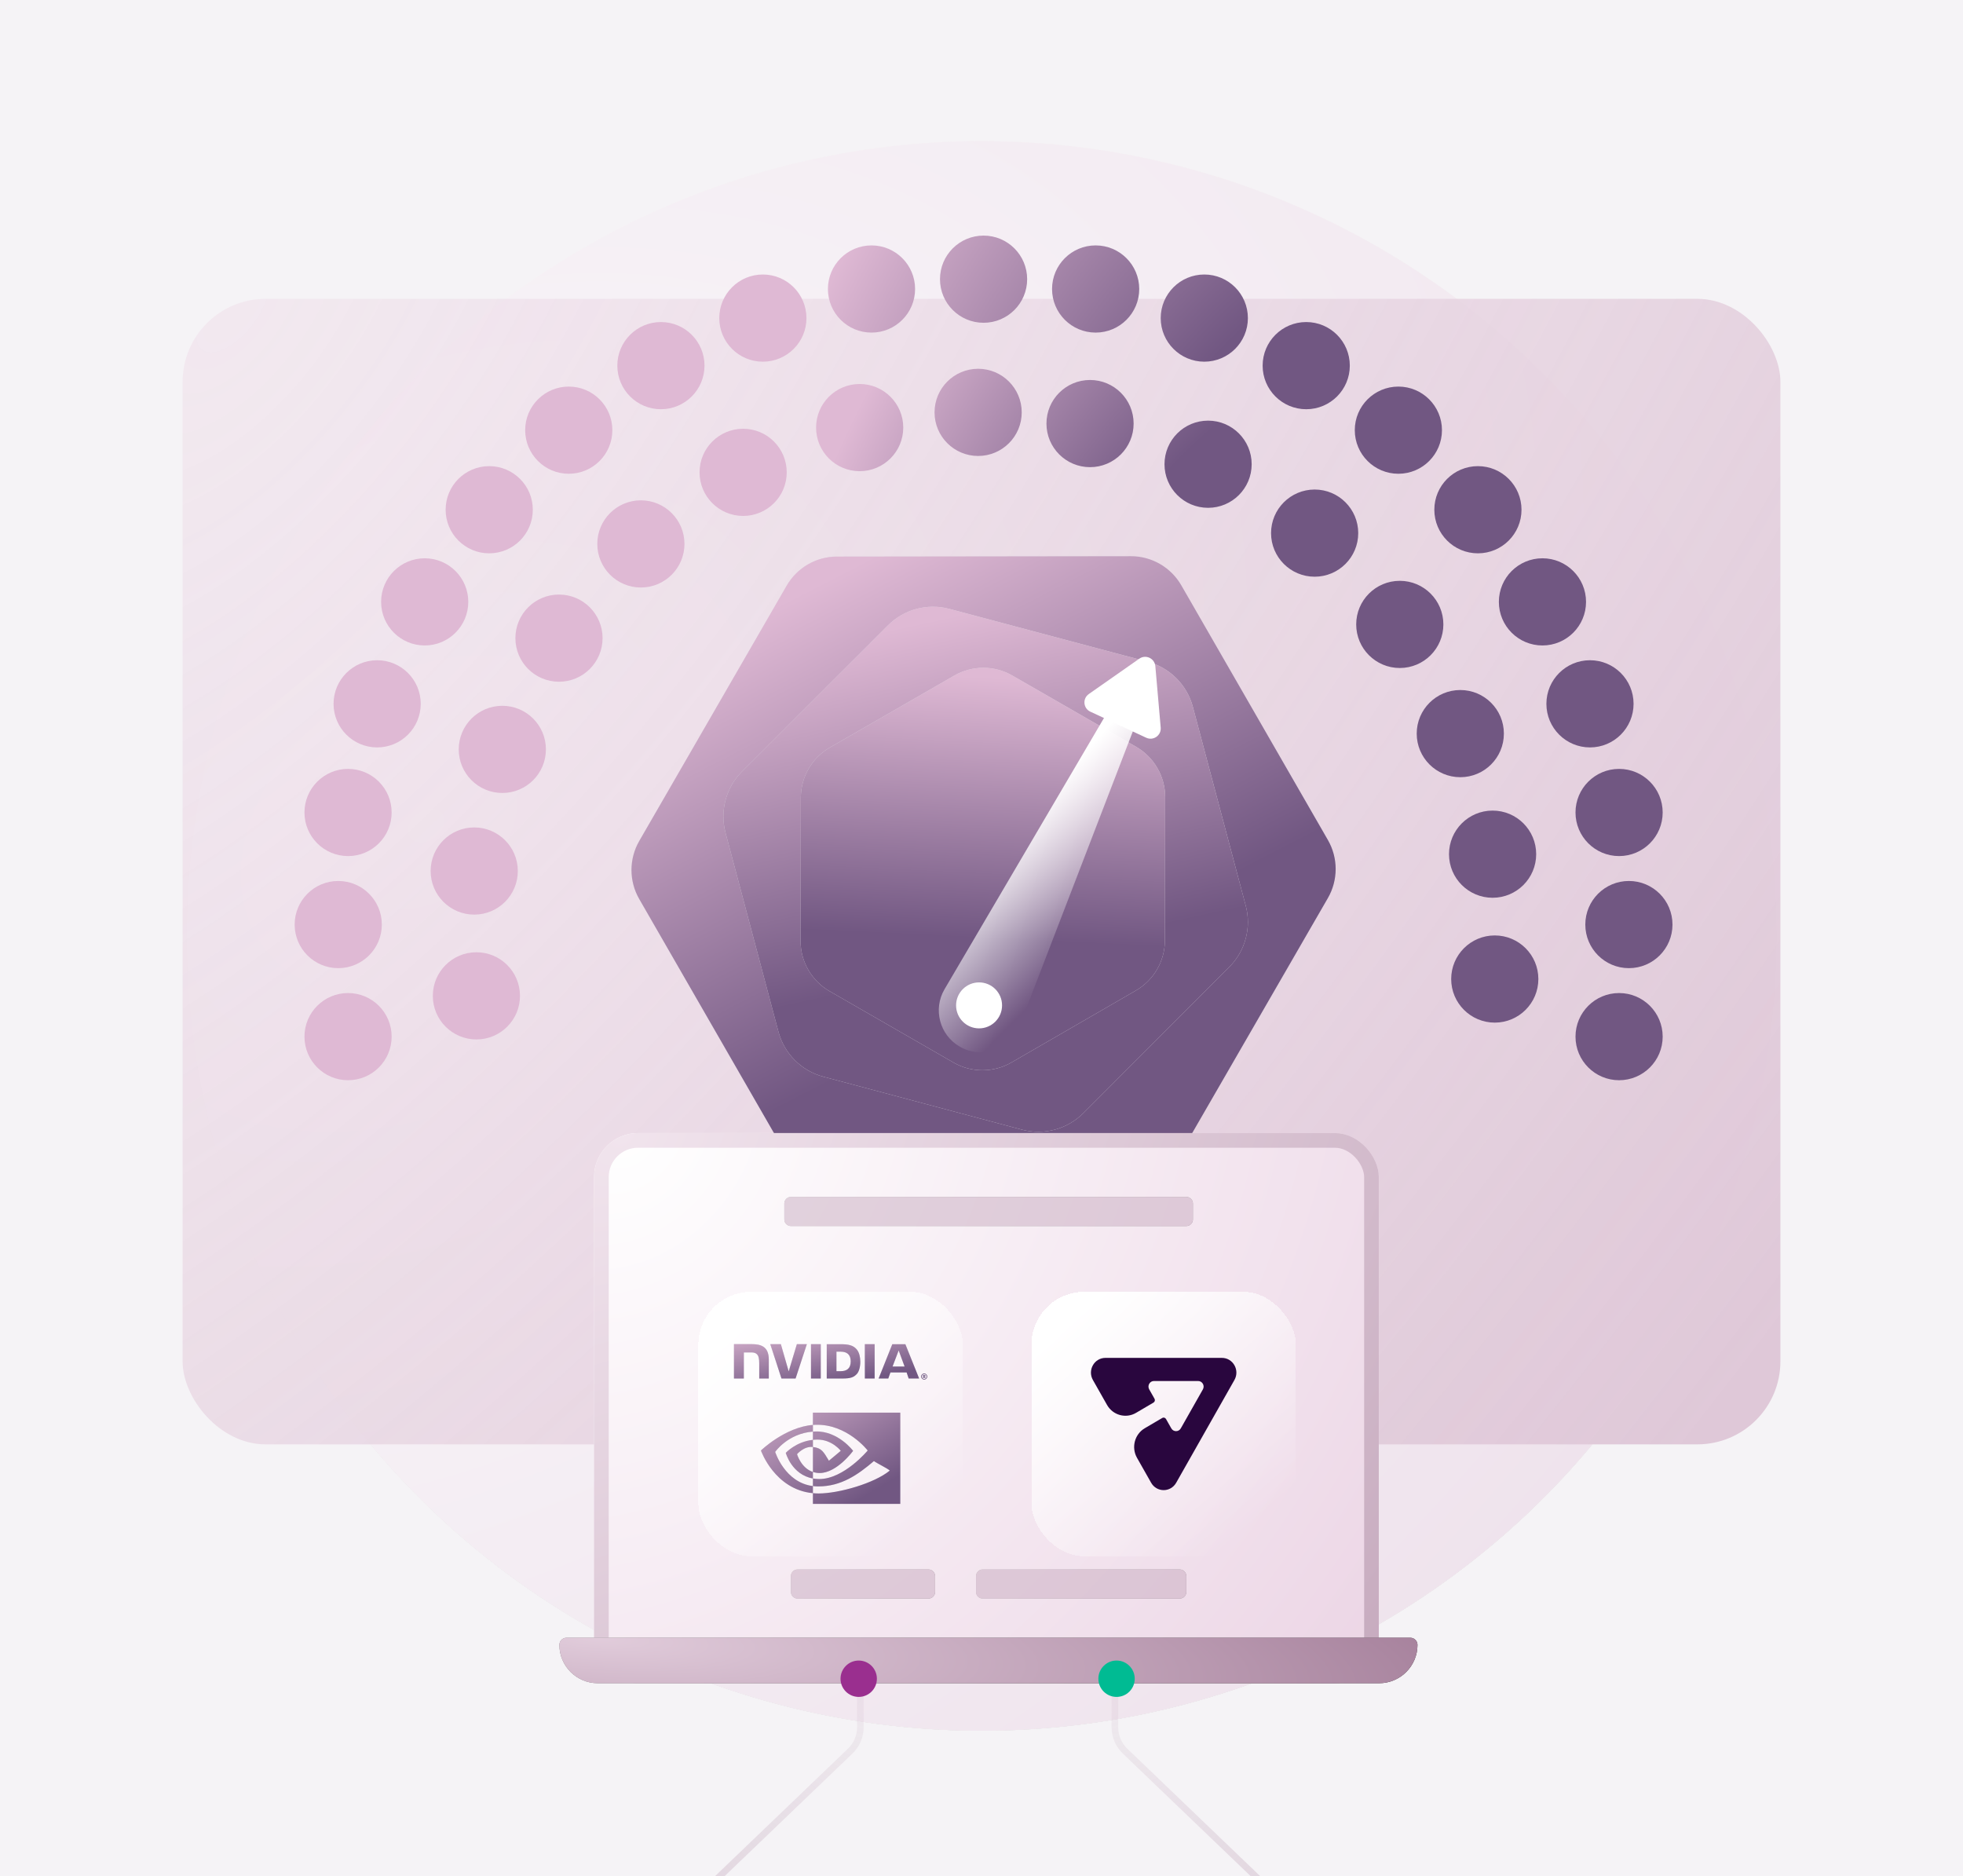 <svg width="473" height="452" viewBox="0 0 473 452" fill="none" xmlns="http://www.w3.org/2000/svg">
<g clip-path="url(#clip0_14597_60926)">
<rect width="473" height="452" fill="#F5F3F6"/>
<g opacity="0.5">
<circle cx="236.5" cy="225.5" r="191.5" fill="url(#paint0_radial_14597_60926)"/>
<circle cx="236.5" cy="225.5" r="191.5" fill="url(#paint1_radial_14597_60926)"/>
<circle cx="236.5" cy="225.5" r="191.5" fill="url(#paint2_radial_14597_60926)"/>
</g>
<rect x="44" y="72" width="385" height="276" rx="20" fill="url(#paint3_radial_14597_60926)"/>
<path d="M272.49 134.01C277.504 134.004 282.139 136.68 284.641 141.025L319.972 202.394C322.465 206.723 322.462 212.053 319.964 216.38L284.44 277.9C281.942 282.226 277.329 284.893 272.334 284.899L201.51 284.99C196.496 284.996 191.861 282.32 189.359 277.975L154.028 216.606C151.535 212.277 151.538 206.947 154.036 202.62L189.56 141.1C192.058 136.774 196.671 134.107 201.666 134.101L272.49 134.01Z" fill="#DFDAE2"/>
<path d="M272.49 134.01C277.504 134.004 282.139 136.68 284.641 141.025L319.972 202.394C322.465 206.723 322.462 212.053 319.964 216.38L284.44 277.9C281.942 282.226 277.329 284.893 272.334 284.899L201.51 284.99C196.496 284.996 191.861 282.32 189.359 277.975L154.028 216.606C151.535 212.277 151.538 206.947 154.036 202.62L189.56 141.1C192.058 136.774 196.671 134.107 201.666 134.101L272.49 134.01Z" fill="url(#paint4_linear_14597_60926)"/>
<path d="M276.568 159.446C281.875 160.86 286.018 165.007 287.43 170.314L300.172 218.224C301.576 223.502 300.064 229.128 296.205 232.992L261.038 268.201C257.171 272.072 251.535 273.588 246.248 272.178L198.429 259.431C193.122 258.016 188.978 253.87 187.567 248.562L174.824 200.652C173.421 195.374 174.932 189.748 178.792 185.884L213.959 150.675C217.825 146.805 223.462 145.289 228.748 146.698L276.568 159.446Z" fill="#DFDAE2"/>
<path d="M276.568 159.446C281.875 160.86 286.018 165.007 287.43 170.314L300.172 218.224C301.576 223.502 300.064 229.128 296.205 232.992L261.038 268.201C257.171 272.072 251.535 273.588 246.248 272.178L198.429 259.431C193.122 258.016 188.978 253.87 187.567 248.562L174.824 200.652C173.421 195.374 174.932 189.748 178.792 185.884L213.959 150.675C217.825 146.805 223.462 145.289 228.748 146.698L276.568 159.446Z" fill="url(#paint5_linear_14597_60926)"/>
<path d="M273.743 179.927C278.091 182.43 280.768 187.069 280.758 192.087L280.694 226.561C280.685 231.55 278.021 236.158 273.701 238.655L243.728 255.983C239.401 258.485 234.068 258.49 229.737 255.996L199.918 238.831C195.569 236.328 192.893 231.689 192.902 226.672L192.966 192.198C192.976 187.208 195.64 182.601 199.959 180.103L229.932 162.775C234.26 160.273 239.592 160.268 243.924 162.762L273.743 179.927Z" fill="#DFDAE2"/>
<path d="M273.743 179.927C278.091 182.43 280.768 187.069 280.758 192.087L280.694 226.561C280.685 231.55 278.021 236.158 273.701 238.655L243.728 255.983C239.401 258.485 234.068 258.49 229.737 255.996L199.918 238.831C195.569 236.328 192.893 231.689 192.902 226.672L192.966 192.198C192.976 187.208 195.64 182.601 199.959 180.103L229.932 162.775C234.26 160.273 239.592 160.268 243.924 162.762L273.743 179.927Z" fill="url(#paint6_linear_14597_60926)"/>
<path fill-rule="evenodd" clip-rule="evenodd" d="M236.999 77.769C242.799 77.769 247.501 73.067 247.501 67.266C247.501 61.466 242.799 56.764 236.999 56.764C231.199 56.764 226.496 61.466 226.496 67.266C226.496 73.067 231.199 77.769 236.999 77.769ZM209.994 80.133C215.795 80.133 220.497 75.431 220.497 69.63C220.497 63.83 215.795 59.128 209.994 59.128C204.194 59.128 199.492 63.83 199.492 69.63C199.492 75.431 204.194 80.133 209.994 80.133ZM194.32 76.64C194.32 82.441 189.618 87.143 183.817 87.143C178.017 87.143 173.315 82.441 173.315 76.64C173.315 70.84 178.017 66.138 183.817 66.138C189.618 66.138 194.32 70.84 194.32 76.64ZM159.253 98.598C165.054 98.598 169.756 93.896 169.756 88.095C169.756 82.295 165.054 77.593 159.253 77.593C153.453 77.593 148.751 82.295 148.751 88.095C148.751 93.896 153.453 98.598 159.253 98.598ZM147.551 103.645C147.551 109.445 142.849 114.147 137.048 114.147C131.248 114.147 126.546 109.445 126.546 103.645C126.546 97.844 131.248 93.142 137.048 93.142C142.849 93.142 147.551 97.844 147.551 103.645ZM117.881 133.317C123.682 133.317 128.384 128.615 128.384 122.814C128.384 117.014 123.682 112.312 117.881 112.312C112.081 112.312 107.379 117.014 107.379 122.814C107.379 128.615 112.081 133.317 117.881 133.317ZM112.837 145.014C112.837 150.815 108.135 155.517 102.334 155.517C96.534 155.517 91.832 150.815 91.832 145.014C91.832 139.214 96.534 134.512 102.334 134.512C108.135 134.512 112.837 139.214 112.837 145.014ZM90.877 180.081C96.677 180.081 101.379 175.379 101.379 169.578C101.379 163.778 96.677 159.076 90.877 159.076C85.076 159.076 80.374 163.778 80.374 169.578C80.374 175.379 85.076 180.081 90.877 180.081ZM94.369 195.758C94.369 201.559 89.667 206.261 83.867 206.261C78.066 206.261 73.364 201.559 73.364 195.758C73.364 189.958 78.066 185.256 83.867 185.256C89.667 185.256 94.369 189.958 94.369 195.758ZM81.503 233.265C87.303 233.265 92.005 228.563 92.005 222.763C92.005 216.962 87.303 212.26 81.503 212.26C75.702 212.26 71 216.962 71 222.763C71 228.563 75.702 233.265 81.503 233.265ZM94.369 249.764C94.369 255.565 89.667 260.267 83.867 260.267C78.066 260.267 73.364 255.565 73.364 249.764C73.364 243.964 78.066 239.262 83.867 239.262C89.667 239.262 94.369 243.964 94.369 249.764ZM314.745 98.598C320.545 98.598 325.247 93.896 325.247 88.095C325.247 82.295 320.545 77.593 314.745 77.593C308.944 77.593 304.242 82.295 304.242 88.095C304.242 93.896 308.944 98.598 314.745 98.598ZM300.688 76.64C300.688 82.441 295.986 87.143 290.186 87.143C284.385 87.143 279.683 82.441 279.683 76.64C279.683 70.84 284.385 66.138 290.186 66.138C295.986 66.138 300.688 70.84 300.688 76.64ZM264.003 80.133C269.804 80.133 274.506 75.431 274.506 69.63C274.506 63.83 269.804 59.128 264.003 59.128C258.203 59.128 253.501 63.83 253.501 69.63C253.501 75.431 258.203 80.133 264.003 80.133ZM347.451 103.645C347.451 109.445 342.749 114.147 336.949 114.147C331.148 114.147 326.446 109.445 326.446 103.645C326.446 97.844 331.148 93.142 336.949 93.142C342.749 93.142 347.451 97.844 347.451 103.645ZM366.618 122.815C366.618 128.615 361.916 133.317 356.116 133.317C350.315 133.317 345.613 128.615 345.613 122.815C345.613 117.014 350.315 112.312 356.116 112.312C361.916 112.312 366.618 117.014 366.618 122.815ZM382.168 145.014C382.168 150.815 377.466 155.517 371.665 155.517C365.865 155.517 361.163 150.815 361.163 145.014C361.163 139.214 365.865 134.512 371.665 134.512C377.466 134.512 382.168 139.214 382.168 145.014ZM393.621 169.578C393.621 175.379 388.919 180.081 383.119 180.081C377.318 180.081 372.616 175.379 372.616 169.578C372.616 163.778 377.318 159.076 383.119 159.076C388.919 159.076 393.621 163.778 393.621 169.578ZM400.635 195.758C400.635 201.559 395.933 206.261 390.133 206.261C384.332 206.261 379.63 201.559 379.63 195.758C379.63 189.958 384.332 185.256 390.133 185.256C395.933 185.256 400.635 189.958 400.635 195.758ZM392.496 233.265C398.296 233.265 402.998 228.563 402.998 222.763C402.998 216.962 398.296 212.26 392.496 212.26C386.695 212.26 381.993 216.962 381.993 222.763C381.993 228.563 386.695 233.265 392.496 233.265ZM390.133 260.267C395.933 260.267 400.635 255.565 400.635 249.764C400.635 243.964 395.933 239.262 390.133 239.262C384.332 239.262 379.63 243.964 379.63 249.764C379.63 255.565 384.332 260.267 390.133 260.267Z" fill="url(#paint7_radial_14597_60926)"/>
<path fill-rule="evenodd" clip-rule="evenodd" d="M235.689 109.859C241.489 109.859 246.191 105.156 246.191 99.356C246.191 93.556 241.489 88.853 235.689 88.853C229.888 88.853 225.186 93.556 225.186 99.356C225.186 105.156 229.888 109.859 235.689 109.859ZM207.142 113.525C212.943 113.525 217.645 108.822 217.645 103.022C217.645 97.222 212.943 92.519 207.142 92.519C201.342 92.519 196.64 97.222 196.64 103.022C196.64 108.822 201.342 113.525 207.142 113.525ZM189.568 113.805C189.568 119.606 184.866 124.308 179.066 124.308C173.265 124.308 168.563 119.606 168.563 113.805C168.563 108.005 173.265 103.303 179.066 103.303C184.866 103.303 189.568 108.005 189.568 113.805ZM154.425 141.553C160.226 141.553 164.928 136.851 164.928 131.05C164.928 125.25 160.226 120.548 154.425 120.548C148.625 120.548 143.923 125.25 143.923 131.05C143.923 136.851 148.625 141.553 154.425 141.553ZM145.194 153.753C145.194 159.553 140.492 164.256 134.691 164.256C128.891 164.256 124.189 159.553 124.189 153.753C124.189 147.953 128.891 143.25 134.691 143.25C140.492 143.25 145.194 147.953 145.194 153.753ZM121.038 191.058C126.839 191.058 131.541 186.356 131.541 180.556C131.541 174.755 126.839 170.053 121.038 170.053C115.238 170.053 110.536 174.755 110.536 180.556C110.536 186.356 115.238 191.058 121.038 191.058ZM124.771 209.863C124.771 215.663 120.069 220.365 114.268 220.365C108.468 220.365 103.766 215.663 103.766 209.863C103.766 204.062 108.468 199.36 114.268 199.36C120.069 199.36 124.771 204.062 124.771 209.863ZM114.794 250.441C120.594 250.441 125.297 245.739 125.297 239.938C125.297 234.138 120.594 229.436 114.794 229.436C108.994 229.436 104.292 234.138 104.292 239.938C104.292 245.739 108.994 250.441 114.794 250.441ZM301.599 111.85C301.599 117.65 296.897 122.352 291.096 122.352C285.296 122.352 280.594 117.65 280.594 111.85C280.594 106.05 285.296 101.347 291.096 101.347C296.897 101.347 301.599 106.05 301.599 111.85ZM262.652 112.557C268.453 112.557 273.155 107.855 273.155 102.054C273.155 96.254 268.453 91.552 262.652 91.552C256.852 91.552 252.15 96.254 252.15 102.054C252.15 107.855 256.852 112.557 262.652 112.557ZM316.773 138.951C322.573 138.951 327.276 134.249 327.276 128.449C327.276 122.648 322.573 117.946 316.773 117.946C310.973 117.946 306.271 122.648 306.271 128.449C306.271 134.249 310.973 138.951 316.773 138.951ZM337.289 160.947C343.09 160.947 347.792 156.245 347.792 150.444C347.792 144.644 343.09 139.942 337.289 139.942C331.489 139.942 326.787 144.644 326.787 150.444C326.787 156.245 331.489 160.947 337.289 160.947ZM351.87 187.257C357.671 187.257 362.373 182.555 362.373 176.755C362.373 170.954 357.671 166.252 351.87 166.252C346.07 166.252 341.368 170.954 341.368 176.755C341.368 182.555 346.07 187.257 351.87 187.257ZM359.654 216.306C365.454 216.306 370.156 211.604 370.156 205.804C370.156 200.003 365.454 195.301 359.654 195.301C353.854 195.301 349.151 200.003 349.151 205.804C349.151 211.604 353.854 216.306 359.654 216.306ZM360.177 246.387C365.978 246.387 370.68 241.685 370.68 235.884C370.68 230.084 365.978 225.382 360.177 225.382C354.377 225.382 349.675 230.084 349.675 235.884C349.675 241.685 354.377 246.387 360.177 246.387Z" fill="url(#paint8_radial_14597_60926)"/>
<g filter="url(#filter0_d_14597_60926)">
<path d="M267.619 141.817C268.46 140.387 270.249 139.828 271.754 140.525C273.294 141.239 274.017 143.024 273.408 144.608L243.465 222.441C241.24 228.224 234.374 230.653 229.007 227.554C224.156 224.753 222.516 218.536 225.355 213.707L267.619 141.817Z" fill="url(#paint9_linear_14597_60926)"/>
<circle cx="233.666" cy="217.615" r="5.539" fill="white"/>
<path d="M272.273 134.083C273.825 132.996 275.972 133.997 276.138 135.885L277.432 150.682C277.597 152.57 275.657 153.928 273.939 153.127L260.477 146.85C258.76 146.049 258.553 143.689 260.106 142.602L272.273 134.083Z" fill="white"/>
</g>
<g filter="url(#filter1_d_14597_60926)">
<path opacity="0.92" d="M315.404 506.298V449.557C315.404 447.387 314.519 445.31 312.952 443.808L269.268 401.914C267.701 400.412 266.816 398.335 266.816 396.165V387.614" stroke="url(#paint10_radial_14597_60926)" stroke-width="1.593" stroke-linecap="round"/>
<rect x="143.082" y="254.766" width="185.557" height="129.011" rx="8.836" fill="url(#paint11_radial_14597_60926)"/>
<rect x="143.082" y="254.766" width="185.557" height="129.011" rx="8.836" fill="url(#paint12_radial_14597_60926)"/>
<rect x="143.082" y="254.766" width="185.557" height="129.011" rx="8.836" stroke="url(#paint13_radial_14597_60926)" stroke-width="3.534"/>
<rect x="143.082" y="254.766" width="185.557" height="129.011" rx="8.836" stroke="url(#paint14_radial_14597_60926)" stroke-width="3.534"/>
<g filter="url(#filter2_d_14597_60926)">
<rect x="164.062" y="284.064" width="63.723" height="63.723" rx="12.745" fill="url(#paint15_linear_14597_60926)" shape-rendering="crispEdges"/>
<path d="M191.196 296.697V304.965H193.554V296.697H191.196ZM172.637 296.685V304.965H175.017V298.678H176.86C177.472 298.678 177.904 298.827 178.199 299.139C178.572 299.531 178.726 300.166 178.726 301.328V304.962H181.031V300.387C181.031 297.124 178.93 296.682 176.873 296.682H172.637M194.993 296.697V304.965H198.819C200.857 304.965 201.522 304.628 202.243 303.878C202.751 303.349 203.08 302.19 203.08 300.923C203.08 299.761 202.801 298.724 202.318 298.08C201.443 296.924 200.186 296.7 198.305 296.7H194.993V296.697ZM197.332 298.497H198.345C199.816 298.497 200.769 299.151 200.769 300.848C200.769 302.545 199.816 303.199 198.345 303.199H197.332V298.497ZM187.794 296.697L185.825 303.249L183.937 296.697H181.391L184.085 304.965H187.484L190.199 296.697H187.794ZM204.177 304.965H206.535V296.697H204.174L204.177 304.965ZM210.79 296.7L207.495 304.962H209.821L210.342 303.501H214.24L214.732 304.962H217.256L213.935 296.7H210.79ZM218.472 305.217C218.065 305.217 217.736 304.89 217.736 304.488C217.736 304.087 218.065 303.76 218.472 303.76C218.88 303.76 219.209 304.087 219.209 304.488C219.209 304.89 218.88 305.217 218.472 305.217ZM218.472 303.9C218.143 303.9 217.889 304.152 217.889 304.488C217.889 304.825 218.143 305.077 218.472 305.077C218.802 305.077 219.056 304.825 219.056 304.488C219.056 304.149 218.802 303.9 218.472 303.9ZM218.604 304.874L218.463 304.575H218.378V304.874H218.203V304.099H218.523C218.683 304.099 218.783 304.214 218.783 304.342C218.783 304.448 218.714 304.516 218.639 304.547L218.805 304.874H218.604ZM218.501 304.242H218.378V304.445H218.501C218.567 304.445 218.607 304.398 218.607 304.345C218.607 304.289 218.567 304.242 218.501 304.242ZM212.324 298.207L213.753 302.078H210.85L212.324 298.207Z" fill="#DFDAE2"/>
<path d="M191.196 296.697V304.965H193.554V296.697H191.196ZM172.637 296.685V304.965H175.017V298.678H176.86C177.472 298.678 177.904 298.827 178.199 299.139C178.572 299.531 178.726 300.166 178.726 301.328V304.962H181.031V300.387C181.031 297.124 178.93 296.682 176.873 296.682H172.637M194.993 296.697V304.965H198.819C200.857 304.965 201.522 304.628 202.243 303.878C202.751 303.349 203.08 302.19 203.08 300.923C203.08 299.761 202.801 298.724 202.318 298.08C201.443 296.924 200.186 296.7 198.305 296.7H194.993V296.697ZM197.332 298.497H198.345C199.816 298.497 200.769 299.151 200.769 300.848C200.769 302.545 199.816 303.199 198.345 303.199H197.332V298.497ZM187.794 296.697L185.825 303.249L183.937 296.697H181.391L184.085 304.965H187.484L190.199 296.697H187.794ZM204.177 304.965H206.535V296.697H204.174L204.177 304.965ZM210.79 296.7L207.495 304.962H209.821L210.342 303.501H214.24L214.732 304.962H217.256L213.935 296.7H210.79ZM218.472 305.217C218.065 305.217 217.736 304.89 217.736 304.488C217.736 304.087 218.065 303.76 218.472 303.76C218.88 303.76 219.209 304.087 219.209 304.488C219.209 304.89 218.88 305.217 218.472 305.217ZM218.472 303.9C218.143 303.9 217.889 304.152 217.889 304.488C217.889 304.825 218.143 305.077 218.472 305.077C218.802 305.077 219.056 304.825 219.056 304.488C219.056 304.149 218.802 303.9 218.472 303.9ZM218.604 304.874L218.463 304.575H218.378V304.874H218.203V304.099H218.523C218.683 304.099 218.783 304.214 218.783 304.342C218.783 304.448 218.714 304.516 218.639 304.547L218.805 304.874H218.604ZM218.501 304.242H218.378V304.445H218.501C218.567 304.445 218.607 304.398 218.607 304.345C218.607 304.289 218.567 304.242 218.501 304.242ZM212.324 298.207L213.753 302.078H210.85L212.324 298.207Z" fill="url(#paint16_linear_14597_60926)"/>
<path d="M191.663 319.744V317.757C191.858 317.745 192.055 317.732 192.256 317.726C197.743 317.555 201.346 322.394 201.346 322.394C201.346 322.394 197.458 327.74 193.288 327.74C192.686 327.74 192.149 327.644 191.666 327.482V321.463C193.802 321.718 194.231 322.652 195.517 324.773L198.373 322.387C198.373 322.387 196.288 319.681 192.773 319.681C192.388 319.678 192.024 319.706 191.663 319.744ZM191.663 313.183V316.15C191.861 316.135 192.058 316.122 192.256 316.116C199.888 315.861 204.861 322.313 204.861 322.313C204.861 322.313 199.148 329.185 193.2 329.185C192.654 329.185 192.143 329.135 191.663 329.051V330.885C192.074 330.938 192.497 330.966 192.943 330.966C198.48 330.966 202.484 328.167 206.363 324.854C207.006 325.364 209.636 326.604 210.179 327.146C206.491 330.2 197.9 332.663 193.027 332.663C192.557 332.663 192.105 332.635 191.663 332.592V335.17H212.709V313.183H191.663ZM191.663 327.485V329.051C186.543 328.148 185.119 322.879 185.119 322.879C185.119 322.879 187.578 320.183 191.663 319.747V321.466C191.66 321.466 191.657 321.466 191.654 321.466C189.512 321.21 187.838 323.194 187.838 323.194C187.838 323.194 188.775 326.526 191.663 327.485ZM182.567 322.649C182.567 322.649 185.602 318.215 191.663 317.757V316.15C184.95 316.683 179.137 322.31 179.137 322.31C179.137 322.31 182.429 331.729 191.663 332.592V330.882C184.887 330.042 182.567 322.649 182.567 322.649Z" fill="#DFDAE2"/>
<path d="M191.663 319.744V317.757C191.858 317.745 192.055 317.732 192.256 317.726C197.743 317.555 201.346 322.394 201.346 322.394C201.346 322.394 197.458 327.74 193.288 327.74C192.686 327.74 192.149 327.644 191.666 327.482V321.463C193.802 321.718 194.231 322.652 195.517 324.773L198.373 322.387C198.373 322.387 196.288 319.681 192.773 319.681C192.388 319.678 192.024 319.706 191.663 319.744ZM191.663 313.183V316.15C191.861 316.135 192.058 316.122 192.256 316.116C199.888 315.861 204.861 322.313 204.861 322.313C204.861 322.313 199.148 329.185 193.2 329.185C192.654 329.185 192.143 329.135 191.663 329.051V330.885C192.074 330.938 192.497 330.966 192.943 330.966C198.48 330.966 202.484 328.167 206.363 324.854C207.006 325.364 209.636 326.604 210.179 327.146C206.491 330.2 197.9 332.663 193.027 332.663C192.557 332.663 192.105 332.635 191.663 332.592V335.17H212.709V313.183H191.663ZM191.663 327.485V329.051C186.543 328.148 185.119 322.879 185.119 322.879C185.119 322.879 187.578 320.183 191.663 319.747V321.466C191.66 321.466 191.657 321.466 191.654 321.466C189.512 321.21 187.838 323.194 187.838 323.194C187.838 323.194 188.775 326.526 191.663 327.485ZM182.567 322.649C182.567 322.649 185.602 318.215 191.663 317.757V316.15C184.95 316.683 179.137 322.31 179.137 322.31C179.137 322.31 182.429 331.729 191.663 332.592V330.882C184.887 330.042 182.567 322.649 182.567 322.649Z" fill="url(#paint17_linear_14597_60926)"/>
</g>
<g opacity="0.5">
<path d="M187.162 269.976C187.162 269.097 187.875 268.383 188.755 268.383H284.02C284.9 268.383 285.613 269.097 285.613 269.976V273.8C285.613 274.68 284.9 275.393 284.02 275.393H188.755C187.875 275.393 187.162 274.68 187.162 273.8V269.976Z" fill="url(#paint18_radial_14597_60926)"/>
<path d="M187.162 269.976C187.162 269.097 187.875 268.383 188.755 268.383H284.02C284.9 268.383 285.613 269.097 285.613 269.976V273.8C285.613 274.68 284.9 275.393 284.02 275.393H188.755C187.875 275.393 187.162 274.68 187.162 273.8V269.976Z" fill="url(#paint19_radial_14597_60926)"/>
<path d="M187.162 269.976C187.162 269.097 187.875 268.383 188.755 268.383H284.02C284.9 268.383 285.613 269.097 285.613 269.976V273.8C285.613 274.68 284.9 275.393 284.02 275.393H188.755C187.875 275.393 187.162 274.68 187.162 273.8V269.976Z" fill="#C7ABBF"/>
</g>
<g opacity="0.5">
<path d="M188.756 359.736C188.756 358.856 189.469 358.143 190.349 358.143H221.891C222.771 358.143 223.484 358.856 223.484 359.736V363.559C223.484 364.439 222.771 365.152 221.891 365.152H190.349C189.469 365.152 188.756 364.439 188.756 363.559V359.736Z" fill="url(#paint20_radial_14597_60926)"/>
<path d="M188.756 359.736C188.756 358.856 189.469 358.143 190.349 358.143H221.891C222.771 358.143 223.484 358.856 223.484 359.736V363.559C223.484 364.439 222.771 365.152 221.891 365.152H190.349C189.469 365.152 188.756 364.439 188.756 363.559V359.736Z" fill="url(#paint21_radial_14597_60926)"/>
<path d="M188.756 359.736C188.756 358.856 189.469 358.143 190.349 358.143H221.891C222.771 358.143 223.484 358.856 223.484 359.736V363.559C223.484 364.439 222.771 365.152 221.891 365.152H190.349C189.469 365.152 188.756 364.439 188.756 363.559V359.736Z" fill="#C7ABBF"/>
</g>
<g opacity="0.5">
<path d="M233.363 359.736C233.363 358.856 234.077 358.143 234.956 358.143H282.429C283.309 358.143 284.022 358.856 284.022 359.736V363.559C284.022 364.439 283.309 365.152 282.429 365.152H234.956C234.077 365.152 233.363 364.439 233.363 363.559V359.736Z" fill="url(#paint22_radial_14597_60926)"/>
<path d="M233.363 359.736C233.363 358.856 234.077 358.143 234.956 358.143H282.429C283.309 358.143 284.022 358.856 284.022 359.736V363.559C284.022 364.439 283.309 365.152 282.429 365.152H234.956C234.077 365.152 233.363 364.439 233.363 363.559V359.736Z" fill="url(#paint23_radial_14597_60926)"/>
<path d="M233.363 359.736C233.363 358.856 234.077 358.143 234.956 358.143H282.429C283.309 358.143 284.022 358.856 284.022 359.736V363.559C284.022 364.439 283.309 365.152 282.429 365.152H234.956C234.077 365.152 233.363 364.439 233.363 363.559V359.736Z" fill="#C7ABBF"/>
</g>
<g filter="url(#filter3_d_14597_60926)">
<rect x="244.314" y="284.065" width="63.723" height="63.723" rx="12.745" fill="url(#paint24_linear_14597_60926)" shape-rendering="crispEdges"/>
<path d="M279.195 330.08L293.228 305.321C294.569 302.954 292.893 299.996 290.209 299.996H262.143C259.46 299.996 257.783 302.954 259.125 305.321L261.594 309.678L262.529 311.328C263.944 313.825 267.073 314.68 269.522 313.24L273.731 310.765C274.047 310.579 274.156 310.165 273.973 309.842L272.695 307.587C272.186 306.689 272.82 305.567 273.836 305.567H284.483C285.5 305.567 286.136 306.691 285.626 307.59L280.306 316.977C279.797 317.875 278.526 317.875 278.016 316.977L276.737 314.719C276.554 314.397 276.15 314.286 275.834 314.472L271.624 316.948C269.177 318.387 268.339 321.579 269.753 324.074L270.688 325.724L273.157 330.08C274.501 332.449 277.852 332.449 279.195 330.08Z" fill="#29063E"/>
</g>
<path d="M132.961 376.311C132.961 375.362 133.73 374.593 134.679 374.593H338.006C338.955 374.593 339.724 375.362 339.724 376.311C339.724 381.411 335.59 385.545 330.491 385.545H142.195C137.095 385.545 132.961 381.411 132.961 376.311Z" fill="url(#paint25_radial_14597_60926)"/>
<path d="M132.961 376.311C132.961 375.362 133.73 374.593 134.679 374.593H338.006C338.955 374.593 339.724 375.362 339.724 376.311C339.724 381.411 335.59 385.545 330.491 385.545H142.195C137.095 385.545 132.961 381.411 132.961 376.311Z" fill="url(#paint26_radial_14597_60926)"/>
<path d="M132.961 376.311C132.961 375.362 133.73 374.593 134.679 374.593H338.006C338.955 374.593 339.724 375.362 339.724 376.311C339.724 381.411 335.59 385.545 330.491 385.545H142.195C137.095 385.545 132.961 381.411 132.961 376.311Z" fill="url(#paint27_radial_14597_60926)"/>
<path opacity="0.92" d="M156.895 506.298V449.557C156.895 447.387 157.78 445.31 159.347 443.808L203.031 401.914C204.598 400.412 205.483 398.335 205.483 396.165V387.614" stroke="url(#paint28_radial_14597_60926)" stroke-width="1.593" stroke-linecap="round"/>
<ellipse cx="205.086" cy="384.469" rx="4.381" ry="4.381" fill="#9A2F8F"/>
<ellipse cx="267.215" cy="384.469" rx="4.381" ry="4.381" fill="#00BB93"/>
</g>
</g>
<defs>
<filter id="filter0_d_14597_60926" x="176.972" y="109.015" width="151.956" height="193.75" filterUnits="userSpaceOnUse" color-interpolation-filters="sRGB">
<feFlood flood-opacity="0" result="BackgroundImageFix"/>
<feColorMatrix in="SourceAlpha" type="matrix" values="0 0 0 0 0 0 0 0 0 0 0 0 0 0 0 0 0 0 127 0" result="hardAlpha"/>
<feOffset dx="2.248" dy="24.619"/>
<feGaussianBlur stdDeviation="24.619"/>
<feComposite in2="hardAlpha" operator="out"/>
<feColorMatrix type="matrix" values="0 0 0 0 0.565 0 0 0 0 0.447 0 0 0 0 0.6 0 0 0 0.8 0"/>
<feBlend mode="normal" in2="BackgroundImageFix" result="effect1_dropShadow_14597_60926"/>
<feBlend mode="normal" in="SourceGraphic" in2="effect1_dropShadow_14597_60926" result="shape"/>
</filter>
<filter id="filter1_d_14597_60926" x="94.788" y="232.999" width="286.803" height="334.096" filterUnits="userSpaceOnUse" color-interpolation-filters="sRGB">
<feFlood flood-opacity="0" result="BackgroundImageFix"/>
<feColorMatrix in="SourceAlpha" type="matrix" values="0 0 0 0 0 0 0 0 0 0 0 0 0 0 0 0 0 0 127 0" result="hardAlpha"/>
<feOffset dx="1.827" dy="20"/>
<feGaussianBlur stdDeviation="20"/>
<feComposite in2="hardAlpha" operator="out"/>
<feColorMatrix type="matrix" values="0 0 0 0 0.565 0 0 0 0 0.447 0 0 0 0 0.6 0 0 0 0.3 0"/>
<feBlend mode="normal" in2="BackgroundImageFix" result="effect1_dropShadow_14597_60926"/>
<feBlend mode="normal" in="SourceGraphic" in2="effect1_dropShadow_14597_60926" result="shape"/>
</filter>
<filter id="filter2_d_14597_60926" x="153.708" y="278.489" width="89.212" height="89.212" filterUnits="userSpaceOnUse" color-interpolation-filters="sRGB">
<feFlood flood-opacity="0" result="BackgroundImageFix"/>
<feColorMatrix in="SourceAlpha" type="matrix" values="0 0 0 0 0 0 0 0 0 0 0 0 0 0 0 0 0 0 127 0" result="hardAlpha"/>
<feOffset dx="2.39" dy="7.169"/>
<feGaussianBlur stdDeviation="6.372"/>
<feComposite in2="hardAlpha" operator="out"/>
<feColorMatrix type="matrix" values="0 0 0 0 0.565 0 0 0 0 0.447 0 0 0 0 0.6 0 0 0 0.15 0"/>
<feBlend mode="normal" in2="BackgroundImageFix" result="effect1_dropShadow_14597_60926"/>
<feBlend mode="normal" in="SourceGraphic" in2="effect1_dropShadow_14597_60926" result="shape"/>
</filter>
<filter id="filter3_d_14597_60926" x="233.959" y="278.489" width="89.212" height="89.212" filterUnits="userSpaceOnUse" color-interpolation-filters="sRGB">
<feFlood flood-opacity="0" result="BackgroundImageFix"/>
<feColorMatrix in="SourceAlpha" type="matrix" values="0 0 0 0 0 0 0 0 0 0 0 0 0 0 0 0 0 0 127 0" result="hardAlpha"/>
<feOffset dx="2.39" dy="7.169"/>
<feGaussianBlur stdDeviation="6.372"/>
<feComposite in2="hardAlpha" operator="out"/>
<feColorMatrix type="matrix" values="0 0 0 0 0.565 0 0 0 0 0.447 0 0 0 0 0.6 0 0 0 0.15 0"/>
<feBlend mode="normal" in2="BackgroundImageFix" result="effect1_dropShadow_14597_60926"/>
<feBlend mode="normal" in="SourceGraphic" in2="effect1_dropShadow_14597_60926" result="shape"/>
</filter>
<radialGradient id="paint0_radial_14597_60926" cx="0" cy="0" r="1" gradientUnits="userSpaceOnUse" gradientTransform="translate(428.655 691.042) rotate(-120.864) scale(749.397 667.464)">
<stop offset="0.369" stop-color="#7D7D7D"/>
<stop offset="1" stop-color="#F5F5F5"/>
</radialGradient>
<radialGradient id="paint1_radial_14597_60926" cx="0" cy="0" r="1" gradientUnits="userSpaceOnUse" gradientTransform="translate(98.859 204.785) rotate(55.668) scale(718.001 1025.17)">
<stop stop-color="white"/>
<stop offset="1" stop-color="#F2E0ED"/>
</radialGradient>
<radialGradient id="paint2_radial_14597_60926" cx="0" cy="0" r="1" gradientUnits="userSpaceOnUse" gradientTransform="translate(104.844 196.729) rotate(50.666) scale(462.632 623.703)">
<stop stop-color="white"/>
<stop offset="1" stop-color="#DFBED5"/>
</radialGradient>
<radialGradient id="paint3_radial_14597_60926" cx="0" cy="0" r="1" gradientUnits="userSpaceOnUse" gradientTransform="translate(58.154 72) rotate(36.907) scale(446.082 930.799)">
<stop stop-color="#F1E4ED" stop-opacity="0.7"/>
<stop offset="1" stop-color="#DFC8D8"/>
</radialGradient>
<linearGradient id="paint4_linear_14597_60926" x1="209.918" y1="134.239" x2="281.893" y2="274.324" gradientUnits="userSpaceOnUse">
<stop stop-color="#DFB9D4"/>
<stop offset="0.686" stop-color="#715782"/>
</linearGradient>
<linearGradient id="paint5_linear_14597_60926" x1="232.36" y1="147.78" x2="258.161" y2="266.827" gradientUnits="userSpaceOnUse">
<stop stop-color="#DFB9D4"/>
<stop offset="0.686" stop-color="#715782"/>
</linearGradient>
<linearGradient id="paint6_linear_14597_60926" x1="245.108" y1="163.544" x2="240.674" y2="255.135" gradientUnits="userSpaceOnUse">
<stop stop-color="#DFB9D4"/>
<stop offset="0.686" stop-color="#715782"/>
</linearGradient>
<radialGradient id="paint7_radial_14597_60926" cx="0" cy="0" r="1" gradientUnits="userSpaceOnUse" gradientTransform="translate(388.62 237.14) rotate(174.29) scale(310.159 408.05)">
<stop offset="0.468" stop-color="#715782"/>
<stop offset="0.718" stop-color="#DFB9D4"/>
<stop offset="1" stop-color="#DFB9D4"/>
</radialGradient>
<radialGradient id="paint8_radial_14597_60926" cx="0" cy="0" r="1" gradientUnits="userSpaceOnUse" gradientTransform="translate(359.121 232.078) rotate(174.36) scale(249.326 324.043)">
<stop offset="0.468" stop-color="#715782"/>
<stop offset="0.718" stop-color="#DFB9D4"/>
<stop offset="1" stop-color="#DFB9D4"/>
</radialGradient>
<linearGradient id="paint9_linear_14597_60926" x1="260.531" y1="154.738" x2="284.464" y2="178.199" gradientUnits="userSpaceOnUse">
<stop stop-color="white"/>
<stop offset="1" stop-color="white" stop-opacity="0"/>
</linearGradient>
<radialGradient id="paint10_radial_14597_60926" cx="0" cy="0" r="1" gradientUnits="userSpaceOnUse" gradientTransform="translate(264.824 391.199) rotate(57.011) scale(108.259 79.669)">
<stop stop-color="#B594AC" stop-opacity="0.11"/>
<stop offset="1" stop-color="#B594AC" stop-opacity="0.5"/>
</radialGradient>
<radialGradient id="paint11_radial_14597_60926" cx="0" cy="0" r="1" gradientUnits="userSpaceOnUse" gradientTransform="translate(330.729 480.383) rotate(-130.451) scale(292.549 292.133)">
<stop offset="0.369" stop-color="#7D7D7D"/>
<stop offset="1" stop-color="#D6D6D6"/>
</radialGradient>
<radialGradient id="paint12_radial_14597_60926" cx="0" cy="0" r="1" gradientUnits="userSpaceOnUse" gradientTransform="translate(149.32 252.877) rotate(41.88) scale(370.203 453.131)">
<stop stop-color="white"/>
<stop offset="1" stop-color="#DFB9D4"/>
</radialGradient>
<radialGradient id="paint13_radial_14597_60926" cx="0" cy="0" r="1" gradientUnits="userSpaceOnUse" gradientTransform="translate(149.32 252.877) rotate(41.88) scale(370.203 453.131)">
<stop stop-color="white"/>
<stop offset="1" stop-color="#DFB9D4"/>
</radialGradient>
<radialGradient id="paint14_radial_14597_60926" cx="0" cy="0" r="1" gradientUnits="userSpaceOnUse" gradientTransform="translate(149.32 252.877) rotate(41.88) scale(370.203 536.221)">
<stop stop-color="#F1E4ED"/>
<stop offset="1" stop-color="#AA849F"/>
</radialGradient>
<linearGradient id="paint15_linear_14597_60926" x1="167.135" y1="296.013" x2="210.945" y2="345.796" gradientUnits="userSpaceOnUse">
<stop stop-color="white"/>
<stop offset="1" stop-color="white" stop-opacity="0"/>
</linearGradient>
<linearGradient id="paint16_linear_14597_60926" x1="157.778" y1="295.503" x2="160.533" y2="312.225" gradientUnits="userSpaceOnUse">
<stop stop-color="#DFB9D4"/>
<stop offset="1" stop-color="#715782"/>
</linearGradient>
<linearGradient id="paint17_linear_14597_60926" x1="168.425" y1="310.146" x2="187.772" y2="343" gradientUnits="userSpaceOnUse">
<stop stop-color="#DFB9D4"/>
<stop offset="1" stop-color="#715782"/>
</linearGradient>
<radialGradient id="paint18_radial_14597_60926" cx="0" cy="0" r="1" gradientUnits="userSpaceOnUse" gradientTransform="translate(191.33 268.377) rotate(5.204) scale(144.103 32.053)">
<stop stop-color="#F8EFF5"/>
<stop offset="1" stop-color="#C2A3B9"/>
</radialGradient>
<radialGradient id="paint19_radial_14597_60926" cx="0" cy="0" r="1" gradientUnits="userSpaceOnUse" gradientTransform="translate(285.782 280.408) rotate(-173.206) scale(99.521 23.645)">
<stop offset="0.369" stop-color="#3F3F3F"/>
<stop offset="1" stop-color="#808080"/>
</radialGradient>
<radialGradient id="paint20_radial_14597_60926" cx="0" cy="0" r="1" gradientUnits="userSpaceOnUse" gradientTransform="translate(190.226 358.136) rotate(14.477) scale(52.282 31.163)">
<stop stop-color="#F8EFF5"/>
<stop offset="1" stop-color="#C2A3B9"/>
</radialGradient>
<radialGradient id="paint21_radial_14597_60926" cx="0" cy="0" r="1" gradientUnits="userSpaceOnUse" gradientTransform="translate(223.543 370.167) rotate(-161.339) scale(36.794 22.56)">
<stop offset="0.369" stop-color="#3F3F3F"/>
<stop offset="1" stop-color="#808080"/>
</radialGradient>
<radialGradient id="paint22_radial_14597_60926" cx="0" cy="0" r="1" gradientUnits="userSpaceOnUse" gradientTransform="translate(235.508 358.136) rotate(10.037) scale(74.991 31.693)">
<stop stop-color="#F8EFF5"/>
<stop offset="1" stop-color="#C2A3B9"/>
</radialGradient>
<radialGradient id="paint23_radial_14597_60926" cx="0" cy="0" r="1" gradientUnits="userSpaceOnUse" gradientTransform="translate(284.109 370.167) rotate(-166.964) scale(52.195 23.198)">
<stop offset="0.369" stop-color="#3F3F3F"/>
<stop offset="1" stop-color="#808080"/>
</radialGradient>
<linearGradient id="paint24_linear_14597_60926" x1="247.387" y1="296.013" x2="291.197" y2="345.797" gradientUnits="userSpaceOnUse">
<stop stop-color="white"/>
<stop offset="1" stop-color="white" stop-opacity="0"/>
</linearGradient>
<radialGradient id="paint25_radial_14597_60926" cx="0" cy="0" r="1" gradientUnits="userSpaceOnUse" gradientTransform="translate(141.715 374.583) rotate(3.876) scale(302.082 50.173)">
<stop stop-color="#F8EFF5"/>
<stop offset="1" stop-color="#C2A3B9"/>
</radialGradient>
<radialGradient id="paint26_radial_14597_60926" cx="0" cy="0" r="1" gradientUnits="userSpaceOnUse" gradientTransform="translate(340.078 393.381) rotate(-174.935) scale(208.357 37.06)">
<stop offset="0.369" stop-color="#3F3F3F"/>
<stop offset="1" stop-color="#808080"/>
</radialGradient>
<radialGradient id="paint27_radial_14597_60926" cx="0" cy="0" r="1" gradientUnits="userSpaceOnUse" gradientTransform="translate(141.715 374.583) rotate(3.876) scale(302.082 59.373)">
<stop stop-color="#E1CCDB"/>
<stop offset="1" stop-color="#8E6282"/>
</radialGradient>
<radialGradient id="paint28_radial_14597_60926" cx="0" cy="0" r="1" gradientUnits="userSpaceOnUse" gradientTransform="translate(207.475 391.199) rotate(122.989) scale(108.259 79.669)">
<stop stop-color="#B594AC" stop-opacity="0.11"/>
<stop offset="1" stop-color="#B594AC" stop-opacity="0.5"/>
</radialGradient>
<clipPath id="clip0_14597_60926">
<rect width="473" height="452" fill="white"/>
</clipPath>
</defs>
</svg>
